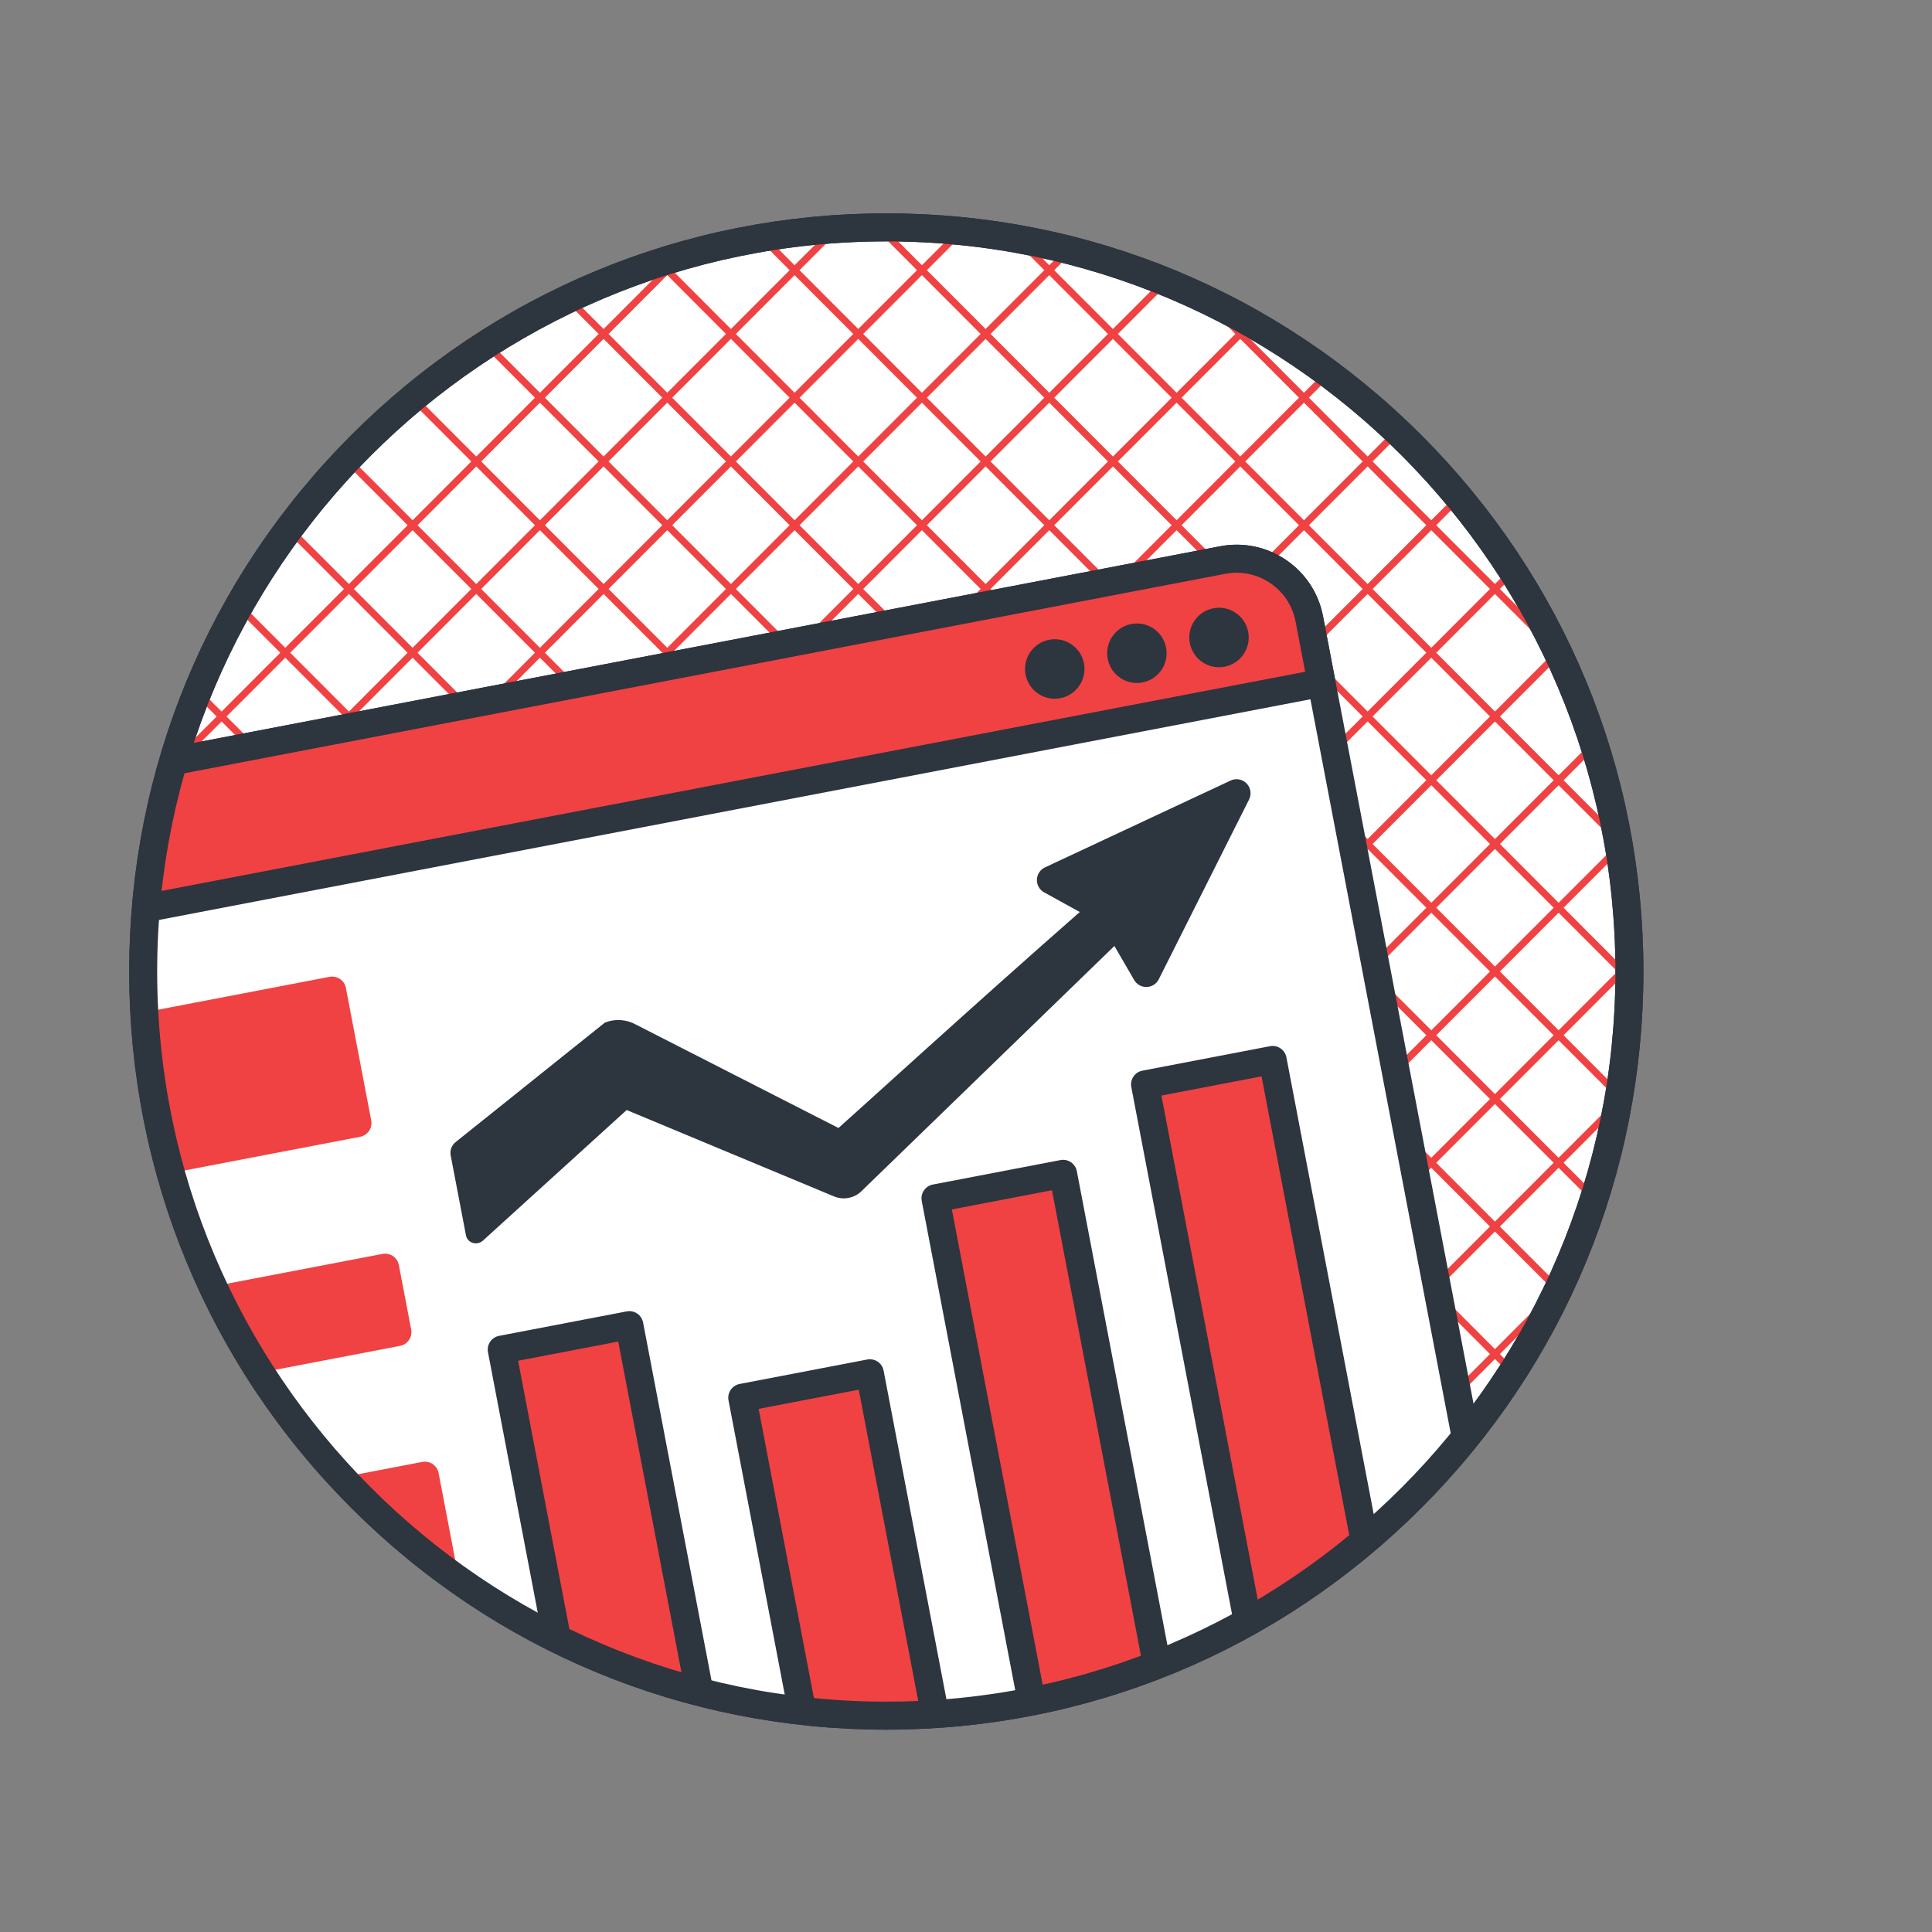 <svg width="3000" height="3000" viewBox="0 0 3000 3000" fill="none" xmlns="http://www.w3.org/2000/svg">
<rect x="0" y="0" width="3000" height="3000" fill="#808080" stroke="none"/>
<path d="M1376.25 2664.07C2013.53 2664.07 2530.16 2146.73 2530.16 1508.57C2530.16 870.396 2013.53 353.058 1376.25 353.058C738.959 353.058 222.336 870.396 222.336 1508.57C222.336 2146.73 738.959 2664.07 1376.25 2664.07Z" fill="white"/>
<path d="M1376.25 2685.83C1062.22 2685.83 766.989 2563.38 544.944 2341.02C322.892 2118.66 200.605 1823.03 200.605 1508.56C200.605 1194.1 322.892 898.466 544.944 676.113C766.995 453.759 1062.22 331.298 1376.25 331.298C1690.27 331.298 1985.5 453.754 2207.55 676.113C2429.59 898.471 2551.88 1194.1 2551.88 1508.56C2551.88 1823.03 2429.6 2118.66 2207.55 2341.02C1985.5 2563.37 1690.27 2685.83 1376.25 2685.83ZM1376.25 374.817C751.958 374.817 244.064 883.414 244.064 1508.56C244.064 2133.72 751.958 2642.31 1376.25 2642.31C2000.53 2642.31 2508.43 2133.72 2508.43 1508.56C2508.43 883.414 2000.53 374.817 1376.25 374.817Z" fill="#2D353F"/>
<mask id="mask0_3658_3111" style="mask-type:luminance" maskUnits="userSpaceOnUse" x="222" y="353" width="2309" height="2312">
<path d="M1376.25 2664.07C2013.53 2664.07 2530.16 2146.73 2530.16 1508.57C2530.16 870.396 2013.53 353.058 1376.25 353.058C738.959 353.058 222.336 870.396 222.336 1508.57C222.336 2146.73 738.959 2664.07 1376.25 2664.07Z" fill="white"/>
</mask>
<g mask="url(#mask0_3658_3111)">
<path d="M1435.4 3195.41L1431.56 3191.57L1427.72 3195.41L-252.986 1512.38L-249.146 1508.54L-252.986 1504.69L1427.72 -178.283L1431.56 -174.437L1435.4 -178.283L3116.1 1504.69L3112.26 1508.54L3116.1 1512.38L3021.07 1607.54L3096.76 1683.34L3089.08 1691.03L3013.39 1615.24L2922.21 1706.55L2997.89 1782.34L2990.21 1790.03L2914.52 1714.24L2823.34 1805.55L2899.03 1881.35L2891.35 1889.04L2815.66 1813.25L2724.47 1904.56L2800.16 1980.35L2792.48 1988.04L2716.79 1912.25L2625.6 2003.56L2701.29 2079.36L2693.61 2087.05L2617.92 2011.26L2526.73 2102.57L2602.42 2178.36L2594.74 2186.05L2519.05 2110.26L2427.87 2201.57L2503.55 2277.37L2495.87 2285.06L2420.18 2209.27L2329.05 2300.57L2404.74 2376.37L2397.06 2384.06L2321.37 2308.27L2230.18 2399.58L2305.87 2475.37L2298.19 2483.06L2222.5 2407.27L2131.32 2498.58L2207 2574.38L2199.32 2582.07L2123.63 2506.27L2032.45 2597.59L2108.14 2673.38L2100.45 2681.07L2024.77 2605.28L1933.58 2696.59L2009.27 2772.39L2001.59 2780.08L1925.9 2704.28L1834.72 2795.54L1910.41 2871.34L1902.72 2879.03L1827.04 2803.24L1735.85 2894.55L1811.54 2970.34L1803.86 2978.03L1728.17 2902.24L1636.98 2993.55L1712.67 3069.35L1704.99 3077.04L1629.3 3001.25L1538.11 3092.56L1613.8 3168.35L1606.12 3176.04L1530.43 3100.25L1435.4 3195.41L1435.4 3195.41ZM1340.37 3092.56L1431.56 3183.88L1522.74 3092.56L1431.56 3001.25L1340.37 3092.56ZM1241.5 2993.56L1332.69 3084.87L1423.88 2993.56L1332.69 2902.25L1241.5 2993.56ZM1439.24 2993.56L1530.43 3084.87L1621.61 2993.56L1530.43 2902.25L1439.24 2993.56ZM1340.37 2894.55L1431.56 2985.87L1522.74 2894.55L1431.56 2803.24L1340.37 2894.55ZM1142.63 2894.55L1233.82 2985.86L1325.01 2894.55L1233.82 2803.29L1142.63 2894.55ZM1538.11 2894.55L1629.29 2985.87L1720.48 2894.55L1629.29 2803.24L1538.11 2894.55ZM1241.5 2795.6L1332.68 2886.86L1423.87 2795.55L1332.69 2704.24L1241.5 2795.6V2795.6ZM1043.82 2795.6L1134.95 2886.86L1226.14 2795.6L1134.96 2704.3L1043.82 2795.6ZM1439.24 2795.55L1530.43 2886.86L1621.61 2795.55L1530.43 2704.24L1439.24 2795.55ZM1636.98 2795.55L1728.16 2886.86L1819.35 2795.55L1728.16 2704.24L1636.98 2795.55ZM1142.63 2696.6L1233.82 2787.91L1325 2696.55L1233.82 2605.29L1142.63 2696.6ZM944.953 2696.6L1036.14 2787.91L1127.27 2696.6L1036.09 2605.29L944.953 2696.6ZM1735.84 2696.54L1827.03 2787.86L1918.21 2696.6L1827.02 2605.29L1735.84 2696.54ZM1340.37 2696.54L1431.56 2787.86L1522.74 2696.54L1431.56 2605.23L1340.37 2696.54ZM1538.11 2696.54L1629.29 2787.86L1720.48 2696.54L1629.29 2605.23L1538.11 2696.54ZM1834.71 2597.59L1925.9 2688.91L2017.08 2597.59L1925.9 2506.28L1834.71 2597.59ZM1043.77 2597.59L1134.95 2688.91L1226.14 2597.59L1134.95 2506.28L1043.77 2597.59ZM846.085 2597.59L937.272 2688.91L1028.4 2597.6L937.217 2506.29L846.085 2597.59ZM1636.98 2597.54L1728.16 2688.85L1819.34 2597.59L1728.16 2506.28L1636.98 2597.54ZM1241.5 2597.59L1332.68 2688.85L1423.87 2597.54L1332.69 2506.28L1241.5 2597.59ZM1439.24 2597.54L1530.43 2688.85L1621.61 2597.54L1530.43 2506.23L1439.24 2597.54ZM1142.63 2498.59L1233.82 2589.9L1325.01 2498.59L1233.82 2407.28L1142.63 2498.59ZM1735.84 2498.59L1827.03 2589.9L1918.22 2498.59L1827.03 2407.28L1735.84 2498.59ZM944.898 2498.59L1036.09 2589.9L1127.27 2498.59L1036.09 2407.28L944.898 2498.59ZM1933.58 2498.59L2024.77 2589.9L2115.95 2498.59L2024.77 2407.28L1933.58 2498.59ZM747.217 2498.59L838.403 2589.9L929.536 2498.59L838.349 2407.28L747.217 2498.59ZM1340.37 2498.59L1431.55 2589.85L1522.74 2498.53L1431.56 2407.28L1340.37 2498.59ZM1538.11 2498.53L1629.29 2589.85L1720.48 2498.59L1629.29 2407.28L1538.11 2498.53ZM1834.71 2399.58L1925.9 2490.9L2017.08 2399.58L1925.9 2308.27L1834.71 2399.58ZM1636.98 2399.58L1728.16 2490.9L1819.35 2399.58L1728.16 2308.27L1636.98 2399.58ZM846.03 2399.58L937.217 2490.9L1028.4 2399.58L937.217 2308.27L846.03 2399.58ZM2032.45 2399.58L2123.63 2490.9L2214.82 2399.58L2123.63 2308.27L2032.45 2399.58ZM1241.5 2399.58L1332.69 2490.9L1423.88 2399.58L1332.69 2308.27L1241.5 2399.58ZM1043.77 2399.58L1134.95 2490.9L1226.14 2399.58L1134.95 2308.27L1043.77 2399.58ZM648.348 2399.58L739.535 2490.9L830.668 2399.58L739.535 2308.27L648.348 2399.58ZM1439.24 2399.58L1530.43 2490.84L1621.61 2399.58L1530.43 2308.27L1439.24 2399.58ZM1340.37 2300.58L1431.56 2391.89L1522.74 2300.58L1431.56 2209.27L1340.37 2300.58ZM1933.58 2300.58L2024.77 2391.89L2115.95 2300.58L2024.77 2209.27L1933.58 2300.58ZM944.898 2300.58L1036.09 2391.89L1127.27 2300.58L1036.09 2209.27L944.898 2300.58ZM549.48 2300.58L640.667 2391.89L731.854 2300.58L640.618 2209.27L549.486 2300.57L549.48 2300.58ZM1735.84 2300.58L1827.03 2391.89L1918.22 2300.58L1827.03 2209.27L1735.84 2300.58ZM1538.11 2300.58L1629.29 2391.89L1720.48 2300.58L1629.29 2209.27L1538.11 2300.58ZM2131.32 2300.58L2222.5 2391.89L2313.69 2300.58L2222.5 2209.27L2131.32 2300.58ZM1142.63 2300.58L1233.82 2391.89L1325.01 2300.58L1233.82 2209.27L1142.63 2300.58ZM747.217 2300.58L838.349 2391.89L929.536 2300.58L838.403 2209.27L747.217 2300.58V2300.58ZM648.294 2201.57L739.53 2292.89L830.717 2201.57L739.481 2110.26L648.294 2201.57ZM1834.71 2201.57L1925.9 2292.89L2017.08 2201.57L1925.9 2110.26L1834.71 2201.57ZM1636.98 2201.57L1728.16 2292.89L1819.35 2201.57L1728.16 2110.26L1636.98 2201.57ZM1439.24 2201.57L1530.43 2292.89L1621.61 2201.57L1530.43 2110.26L1439.24 2201.57ZM1241.5 2201.57L1332.69 2292.89L1423.88 2201.57L1332.69 2110.26L1241.5 2201.57ZM2032.45 2201.57L2123.63 2292.89L2214.82 2201.57L2123.63 2110.26L2032.45 2201.57ZM1043.77 2201.57L1134.95 2292.89L1226.14 2201.57L1134.95 2110.26L1043.77 2201.57ZM846.085 2201.57L937.217 2292.88L1028.4 2201.57L937.272 2110.26L846.085 2201.57ZM2230.18 2201.57L2321.37 2292.89L2412.5 2201.58L2321.32 2110.27L2230.18 2201.57ZM450.612 2201.57L541.799 2292.88L632.932 2201.57L541.799 2110.26L450.612 2201.57ZM747.162 2102.57L838.398 2193.88L929.585 2102.57L838.349 2011.26L747.162 2102.57ZM1340.37 2102.57L1431.56 2193.88L1522.74 2102.57L1431.56 2011.26L1340.37 2102.57ZM351.744 2102.57L442.931 2193.88L534.118 2102.57L442.931 2011.26L351.744 2102.57ZM1142.63 2102.57L1233.82 2193.88L1325.01 2102.57L1233.82 2011.26L1142.63 2102.57ZM1933.58 2102.57L2024.77 2193.88L2115.95 2102.57L2024.77 2011.26L1933.58 2102.57ZM2329 2102.57L2420.18 2193.88L2511.37 2102.57L2420.18 2011.26L2329 2102.57ZM1735.84 2102.57L1827.03 2193.88L1918.22 2102.57L1827.03 2011.26L1735.84 2102.57ZM1538.11 2102.57L1629.29 2193.88L1720.48 2102.57L1629.29 2011.26L1538.11 2102.57ZM2131.32 2102.57L2222.5 2193.88L2313.63 2102.57L2222.45 2011.26L2131.32 2102.57ZM944.953 2102.57L1036.09 2193.88L1127.27 2102.56L1036.14 2011.26L944.953 2102.57ZM549.48 2102.57L640.613 2193.88L731.8 2102.56L640.667 2011.26L549.48 2102.57ZM846.03 2003.56L937.266 2094.88L1028.45 2003.56L937.212 1912.25L846.025 2003.56H846.03ZM1834.71 2003.56L1925.9 2094.88L2017.08 2003.56L1925.9 1912.25L1834.71 2003.56ZM1636.98 2003.56L1728.16 2094.88L1819.35 2003.56L1728.16 1912.25L1636.98 2003.56ZM2230.13 2003.56L2321.32 2094.88L2412.5 2003.56L2321.32 1912.25L2230.13 2003.56ZM1241.5 2003.56L1332.69 2094.88L1423.88 2003.56L1332.69 1912.25L1241.5 2003.56ZM252.876 2003.56L344.063 2094.88L435.25 2003.56L344.063 1912.25L252.876 2003.56ZM2427.87 2003.56L2519.05 2094.88L2610.24 2003.56L2519.05 1912.25L2427.87 2003.56ZM450.612 2003.56L541.799 2094.88L632.986 2003.56L541.799 1912.25L450.612 2003.56ZM1439.24 2003.56L1530.43 2094.88L1621.61 2003.56L1530.43 1912.25L1439.24 2003.56ZM1043.82 2003.56L1134.95 2094.88L1226.13 2003.56L1134.95 1912.25L1043.82 2003.56ZM648.348 2003.56L739.481 2094.87L830.668 2003.56L739.535 1912.25L648.348 2003.56ZM2032.45 2003.56L2123.63 2094.88L2214.77 2003.57L2123.58 1912.26L2032.45 2003.56ZM2329 1904.56L2420.18 1995.87L2511.37 1904.56L2420.18 1813.25L2329 1904.56ZM1340.37 1904.56L1431.56 1995.87L1522.74 1904.56L1431.56 1813.25L1340.37 1904.56ZM351.744 1904.56L442.931 1995.87L534.118 1904.56L442.931 1813.25L351.744 1904.56ZM944.898 1904.56L1036.13 1995.87L1127.27 1904.56L1036.08 1813.25L944.893 1904.56L944.898 1904.56ZM1142.63 1904.56L1233.82 1995.87L1325.01 1904.56L1233.82 1813.25L1142.63 1904.56ZM549.48 1904.56L640.667 1995.87L731.854 1904.56L640.667 1813.25L549.48 1904.56ZM2131.26 1904.56L2222.45 1995.87L2313.63 1904.56L2222.45 1813.25L2131.26 1904.56ZM2526.73 1904.56L2617.92 1995.87L2709.11 1904.56L2617.92 1813.25L2526.73 1904.56ZM1735.84 1904.56L1827.03 1995.87L1918.22 1904.56L1827.03 1813.25L1735.84 1904.56ZM1538.11 1904.56L1629.29 1995.87L1720.48 1904.56L1629.29 1813.25L1538.11 1904.56ZM154.008 1904.56L245.195 1995.87L336.382 1904.56L245.195 1813.25L154.008 1904.56ZM1933.58 1904.56L2024.77 1995.87L2115.9 1904.56L2024.77 1813.25L1933.58 1904.56ZM747.217 1904.56L838.349 1995.87L929.536 1904.55L838.403 1813.25L747.217 1904.56ZM1834.71 1805.55L1925.9 1896.87L2017.08 1805.55L1925.9 1714.24L1834.71 1805.55ZM2625.6 1805.55L2716.79 1896.87L2807.98 1805.55L2716.79 1714.24L2625.6 1805.55ZM450.612 1805.55L541.799 1896.87L632.986 1805.55L541.799 1714.24L450.612 1805.55ZM2427.87 1805.55L2519.05 1896.87L2610.24 1805.55L2519.05 1714.24L2427.87 1805.55ZM1439.24 1805.55L1530.43 1896.87L1621.61 1805.55L1530.43 1714.24L1439.24 1805.55ZM55.14 1805.55L146.327 1896.87L237.514 1805.55L146.327 1714.24L55.14 1805.55V1805.55ZM1241.5 1805.55L1332.69 1896.87L1423.88 1805.55L1332.69 1714.24L1241.5 1805.55ZM2230.13 1805.55L2321.32 1896.87L2412.5 1805.55L2321.32 1714.24L2230.13 1805.55ZM1636.98 1805.55L1728.16 1896.87L1819.35 1805.55L1728.16 1714.24L1636.98 1805.55ZM648.348 1805.55L739.535 1896.87L830.722 1805.55L739.535 1714.24L648.348 1805.55ZM252.876 1805.55L344.063 1896.87L435.25 1805.55L344.063 1714.24L252.876 1805.55ZM1043.77 1805.55L1134.95 1896.87L1226.14 1805.55L1134.95 1714.24L1043.77 1805.55ZM846.085 1805.55L937.217 1896.86L1028.4 1805.55L937.272 1714.29L846.09 1805.55L846.085 1805.55ZM2032.45 1805.55L2123.58 1896.87L2214.77 1805.55L2123.63 1714.25L2032.45 1805.56V1805.55ZM747.217 1706.55L838.403 1797.86L929.585 1706.6L838.398 1615.29L747.217 1706.55ZM2329 1706.55L2420.18 1797.86L2511.37 1706.55L2420.18 1615.24L2329 1706.55ZM1340.37 1706.55L1431.56 1797.86L1522.74 1706.55L1431.56 1615.24L1340.37 1706.55ZM351.744 1706.55L442.931 1797.86L534.118 1706.55L442.931 1615.24L351.744 1706.55ZM1142.63 1706.55L1233.82 1797.86L1325.01 1706.55L1233.82 1615.24L1142.63 1706.55ZM549.48 1706.55L640.667 1797.86L731.854 1706.55L640.667 1615.24L549.48 1706.55ZM944.953 1706.6L1036.09 1797.86L1127.27 1706.55L1036.14 1615.29L944.953 1706.6ZM1933.58 1706.55L2024.77 1797.86L2115.95 1706.55L2024.77 1615.24L1933.58 1706.55ZM2724.47 1706.55L2815.66 1797.86L2906.84 1706.55L2815.66 1615.24L2724.47 1706.55ZM2526.73 1706.55L2617.92 1797.86L2709.11 1706.55L2617.92 1615.24L2526.73 1706.55ZM1735.84 1706.55L1827.03 1797.86L1918.22 1706.55L1827.03 1615.24L1735.84 1706.55ZM1538.11 1706.55L1629.29 1797.86L1720.48 1706.55L1629.29 1615.24L1538.11 1706.55ZM154.008 1706.55L245.195 1797.86L336.382 1706.55L245.195 1615.24L154.008 1706.55ZM-43.728 1706.55L47.459 1797.86L138.645 1706.55L47.459 1615.24L-43.728 1706.55ZM2131.32 1706.55L2222.45 1797.86L2313.63 1706.54L2222.5 1615.24L2131.32 1706.55ZM846.085 1607.6L937.272 1698.91L1028.46 1607.6L937.272 1516.28L846.085 1607.6ZM648.348 1607.54L739.535 1698.86L830.717 1607.6L739.53 1516.28L648.348 1607.54ZM2427.87 1607.54L2519.05 1698.86L2610.24 1607.54L2519.05 1516.23L2427.87 1607.54ZM2823.34 1607.54L2914.52 1698.86L3005.71 1607.54L2914.52 1516.23L2823.34 1607.54ZM1834.71 1607.54L1925.9 1698.86L2017.08 1607.54L1925.9 1516.23L1834.71 1607.54ZM-142.596 1607.54L-51.41 1698.86L39.777 1607.54L-51.41 1516.28L-142.596 1607.54ZM2625.6 1607.54L2716.79 1698.86L2807.98 1607.54L2716.79 1516.23L2625.6 1607.54ZM1636.98 1607.54L1728.16 1698.86L1819.35 1607.54L1728.16 1516.23L1636.98 1607.54ZM55.14 1607.54L146.327 1698.86L237.514 1607.54L146.327 1516.23L55.14 1607.54ZM450.612 1607.54L541.799 1698.86L632.986 1607.54L541.799 1516.23L450.612 1607.54ZM1439.24 1607.54L1530.43 1698.86L1621.61 1607.54L1530.43 1516.23L1439.24 1607.54ZM1241.5 1607.54L1332.69 1698.86L1423.88 1607.54L1332.69 1516.23L1241.5 1607.54ZM1043.82 1607.6L1134.95 1698.86L1226.14 1607.54L1135.01 1516.28L1043.82 1607.6ZM252.876 1607.54L344.063 1698.86L435.25 1607.54L344.063 1516.23L252.876 1607.54ZM2032.45 1607.54L2123.63 1698.86L2214.82 1607.54L2123.63 1516.23L2032.45 1607.54ZM2230.18 1607.54L2321.32 1698.85L2412.5 1607.54L2321.37 1516.23L2230.18 1607.54ZM944.953 1508.59L1036.14 1599.91L1127.33 1508.59L1036.14 1417.28L944.953 1508.59ZM747.217 1508.59L838.403 1599.91L929.59 1508.59L838.403 1417.28L747.217 1508.59ZM549.48 1508.54L640.667 1599.85L731.849 1508.59L640.662 1417.28L549.48 1508.54ZM-43.728 1508.59L47.459 1599.85L138.645 1508.54L47.464 1417.28L-43.728 1508.59ZM-241.464 1508.54L-150.278 1599.85L-59.091 1508.59L-150.278 1417.23L-241.464 1508.54ZM1340.37 1508.54L1431.56 1599.85L1522.74 1508.54L1431.56 1417.23L1340.37 1508.54ZM351.744 1508.54L442.931 1599.85L534.118 1508.54L442.931 1417.23L351.744 1508.54ZM2131.32 1508.54L2222.5 1599.85L2313.69 1508.54L2222.5 1417.23L2131.32 1508.54ZM1142.69 1508.59L1233.82 1599.85L1325.01 1508.54L1233.88 1417.28L1142.69 1508.59ZM2724.47 1508.54L2815.66 1599.85L2906.84 1508.54L2815.66 1417.23L2724.47 1508.54ZM1735.84 1508.54L1827.03 1599.85L1918.22 1508.54L1827.03 1417.23L1735.84 1508.54ZM1538.11 1508.54L1629.29 1599.85L1720.48 1508.54L1629.29 1417.28L1538.11 1508.54ZM154.008 1508.54L245.195 1599.85L336.382 1508.54L245.195 1417.23L154.008 1508.54ZM2526.73 1508.54L2617.92 1599.85L2709.11 1508.54L2617.92 1417.23L2526.73 1508.54ZM2922.21 1508.54L3013.39 1599.85L3104.58 1508.54L3013.39 1417.23L2922.21 1508.54ZM1933.58 1508.54L2024.77 1599.85L2115.95 1508.54L2024.77 1417.23L1933.58 1508.54ZM2329.05 1508.54L2420.18 1599.85L2511.37 1508.53L2420.24 1417.23L2329.05 1508.54ZM846.085 1409.59L937.272 1500.9L1028.46 1409.59L937.272 1318.27L846.085 1409.59ZM1043.82 1409.59L1135.01 1500.9L1226.19 1409.59L1135.01 1318.27L1043.82 1409.59ZM648.348 1409.59L739.535 1500.9L830.722 1409.59L739.535 1318.27L648.348 1409.59ZM-142.596 1409.53L-51.41 1500.9L39.777 1409.59L-51.41 1318.22L-142.596 1409.53ZM55.14 1409.59L146.321 1500.85L237.508 1409.53L146.327 1318.27L55.14 1409.59ZM1636.98 1409.59L1728.16 1500.85L1819.35 1409.53L1728.17 1318.22L1636.98 1409.58L1636.98 1409.59ZM1439.24 1409.53L1530.43 1500.85L1621.61 1409.59L1530.42 1318.27L1439.24 1409.53ZM450.612 1409.53L541.799 1500.85L632.981 1409.59L541.794 1318.27L450.612 1409.53ZM1834.71 1409.53L1925.9 1500.85L2017.08 1409.53L1925.9 1318.22L1834.71 1409.53ZM2823.34 1409.53L2914.52 1500.85L3005.71 1409.53L2914.52 1318.22L2823.34 1409.53ZM2625.6 1409.53L2716.79 1500.85L2807.98 1409.53L2716.79 1318.22L2625.6 1409.53ZM2230.18 1409.53L2321.37 1500.85L2412.56 1409.53L2321.37 1318.22L2230.18 1409.53ZM2032.45 1409.53L2123.63 1500.85L2214.82 1409.53L2123.63 1318.22L2032.45 1409.53ZM1241.56 1409.59L1332.69 1500.85L1423.88 1409.53L1332.74 1318.27L1241.56 1409.59ZM252.876 1409.53L344.063 1500.85L435.25 1409.53L344.063 1318.22L252.876 1409.53ZM2427.92 1409.54L2519.05 1500.85L2610.23 1409.54L2519.1 1318.28L2427.91 1409.54L2427.92 1409.54ZM944.953 1310.58L1036.14 1401.9L1127.33 1310.58L1036.14 1219.27L944.953 1310.58ZM549.48 1310.58L640.667 1401.9L731.854 1310.58L640.667 1219.27L549.48 1310.58ZM747.217 1310.58L838.403 1401.9L929.59 1310.58L838.403 1219.27L747.217 1310.58ZM1142.69 1310.58L1233.88 1401.9L1325.06 1310.58L1233.88 1219.27L1142.69 1310.58ZM1538.11 1310.58L1629.29 1401.9L1720.48 1310.53L1629.29 1219.28L1538.1 1310.59L1538.11 1310.58ZM-43.728 1310.53L47.459 1401.89L138.645 1310.58L47.469 1219.25L-43.728 1310.52V1310.53ZM351.744 1310.53L442.931 1401.84L534.118 1310.58L442.931 1219.27L351.75 1310.53H351.744ZM2329.05 1310.53L2420.24 1401.84L2511.42 1310.58L2420.23 1219.27L2329.05 1310.53ZM1340.43 1310.58L1431.56 1401.84L1522.74 1310.58L1431.56 1219.28L1340.43 1310.58ZM154.008 1310.58L245.189 1401.84L336.376 1310.53L245.195 1219.27L154.008 1310.58ZM1933.58 1310.53L2024.77 1401.84L2115.95 1310.53L2024.77 1219.22L1933.58 1310.53ZM1735.84 1310.53L1827.03 1401.84L1918.22 1310.53L1827.03 1219.22L1735.84 1310.53ZM2724.47 1310.53L2815.66 1401.84L2906.84 1310.53L2815.66 1219.22L2724.47 1310.53ZM2131.32 1310.53L2222.5 1401.84L2313.69 1310.53L2222.5 1219.22L2131.32 1310.53ZM2526.79 1310.58L2617.92 1401.84L2709.11 1310.53L2617.93 1219.27L2526.79 1310.58L2526.79 1310.58ZM846.085 1211.58L937.272 1302.89L1028.46 1211.58L937.272 1120.27L846.085 1211.58ZM1043.82 1211.58L1135.01 1302.89L1226.19 1211.58L1135.01 1120.27L1043.82 1211.58ZM450.612 1211.58L541.799 1302.89L632.986 1211.58L541.799 1120.27L450.612 1211.58ZM648.348 1211.58L739.535 1302.89L830.722 1211.58L739.535 1120.27L648.348 1211.58ZM1439.24 1211.58L1530.43 1302.89L1621.61 1211.58L1530.43 1120.27L1439.24 1211.58ZM55.156 1211.57L59.817 1216.21L146.332 1302.89L237.519 1211.58L146.343 1120.25L55.156 1211.57ZM1241.56 1211.58L1332.74 1302.89L1423.88 1211.58L1332.69 1120.27L1241.56 1211.58ZM2427.92 1211.58L2519.11 1302.89L2610.24 1211.58L2519.05 1120.27L2427.92 1211.58ZM252.876 1211.58L344.063 1302.84L435.25 1211.58L344.063 1120.27L252.876 1211.58ZM1636.98 1211.58L1728.16 1302.84L1819.34 1211.52L1728.16 1120.27L1636.98 1211.58ZM2625.61 1211.58L2716.79 1302.84L2807.98 1211.52L2716.82 1120.29L2625.61 1211.58ZM2230.18 1211.52L2321.37 1302.84L2412.55 1211.58L2321.37 1120.27L2230.18 1211.52ZM1834.71 1211.52L1925.9 1302.84L2017.08 1211.52L1925.9 1120.21L1834.71 1211.52ZM2032.45 1211.52L2123.63 1302.84L2214.82 1211.52L2123.63 1120.21L2032.45 1211.52ZM2526.73 1112.57L2617.92 1203.89L2709.13 1112.6L2617.94 1021.29L2526.73 1112.57ZM351.744 1112.57L442.931 1203.89L534.118 1112.57L442.931 1021.26L351.744 1112.57ZM549.48 1112.57L640.667 1203.89L731.854 1112.57L640.667 1021.26L549.48 1112.57ZM944.953 1112.57L1036.14 1203.89L1127.33 1112.57L1036.14 1021.26L944.953 1112.57ZM1340.37 1112.57L1431.56 1203.89L1522.74 1112.57L1431.56 1021.26L1340.37 1112.57ZM1538.11 1112.57L1629.29 1203.89L1720.48 1112.57L1629.29 1021.26L1538.11 1112.57ZM747.217 1112.57L838.403 1203.89L929.59 1112.57L838.403 1021.26L747.217 1112.57ZM2329.05 1112.57L2420.24 1203.89L2511.37 1112.58L2420.18 1021.27L2329.05 1112.57ZM154.024 1112.56L158.685 1117.2L245.2 1203.89L336.382 1112.57L245.195 1021.26L154.024 1112.56ZM1142.69 1112.57L1233.88 1203.89L1325.01 1112.58L1233.82 1021.27L1142.69 1112.57ZM2131.32 1112.52L2222.5 1203.83L2313.68 1112.57L2222.5 1021.26L2131.32 1112.52ZM1735.84 1112.57L1827.02 1203.83L1918.21 1112.52L1827.03 1021.26L1735.84 1112.57ZM1933.58 1112.52L2024.77 1203.83L2115.95 1112.52L2024.77 1021.21L1933.58 1112.52ZM2427.87 1013.57L2519.05 1104.88L2610.26 1013.6L2519.07 922.282L2427.87 1013.57ZM846.085 1013.57L937.272 1104.88L1028.46 1013.57L937.272 922.255L846.085 1013.57ZM1636.98 1013.57L1728.16 1104.88L1819.35 1013.57L1728.16 922.255L1636.98 1013.57ZM450.612 1013.57L541.799 1104.88L632.986 1013.57L541.799 922.255L450.612 1013.57ZM1439.24 1013.57L1530.43 1104.88L1621.61 1013.57L1530.43 922.255L1439.24 1013.57ZM1241.5 1013.57L1332.69 1104.88L1423.88 1013.57L1332.69 922.255L1241.5 1013.57ZM648.348 1013.57L739.535 1104.88L830.722 1013.57L739.535 922.255L648.348 1013.57ZM252.876 1013.57L344.063 1104.88L435.25 1013.57L344.063 922.255L252.876 1013.57ZM1043.82 1013.57L1135.01 1104.88L1226.14 1013.57L1134.95 922.26L1043.82 1013.57ZM2230.18 1013.57L2321.37 1104.88L2412.5 1013.57L2321.32 922.26L2230.18 1013.57ZM1834.71 1013.57L1925.89 1104.83L2017.08 1013.51L1925.9 922.255L1834.71 1013.57ZM2032.45 1013.51L2123.63 1104.83L2214.82 1013.57L2123.63 922.255L2032.45 1013.51ZM2329 914.563L2420.18 1005.88L2511.4 914.59L2420.21 823.277L2329 914.563ZM1142.63 914.563L1233.82 1005.88L1325.01 914.563L1233.82 823.25L1142.63 914.563ZM1340.37 914.563L1431.56 1005.88L1522.74 914.563L1431.56 823.25L1340.37 914.563ZM549.48 914.563L640.667 1005.88L731.854 914.563L640.667 823.25L549.48 914.563ZM351.744 914.563L442.931 1005.88L534.118 914.563L442.931 823.25L351.744 914.563ZM1735.84 914.563L1827.03 1005.88L1918.22 914.563L1827.03 823.25L1735.84 914.563ZM1538.11 914.563L1629.29 1005.88L1720.48 914.563L1629.29 823.25L1538.11 914.563ZM747.217 914.563L838.403 1005.88L929.59 914.563L838.403 823.25L747.217 914.563ZM2131.32 914.563L2222.5 1005.88L2313.63 914.569L2222.45 823.256L2131.32 914.563ZM944.953 914.563L1036.14 1005.88L1127.27 914.569L1036.09 823.256L944.953 914.563ZM1933.58 914.563L2024.77 1005.82L2115.95 914.563L2024.77 823.25L1933.58 914.563ZM2230.13 815.558L2321.32 906.871L2412.52 815.585L2321.34 724.272L2230.13 815.558ZM1834.71 815.558L1925.9 906.871L2017.08 815.558L1925.9 724.245L1834.71 815.558ZM450.612 815.558L541.799 906.871L632.986 815.558L541.799 724.245L450.612 815.558ZM1439.24 815.558L1530.43 906.871L1621.61 815.558L1530.43 724.245L1439.24 815.558ZM1241.5 815.558L1332.69 906.871L1423.88 815.558L1332.69 724.245L1241.5 815.558ZM1636.98 815.558L1728.16 906.871L1819.35 815.558L1728.16 724.245L1636.98 815.558ZM648.348 815.558L739.535 906.871L830.722 815.558L739.535 724.245L648.348 815.558ZM1043.77 815.558L1134.95 906.871L1226.14 815.558L1134.95 724.245L1043.77 815.558ZM846.085 815.558L937.272 906.871L1028.4 815.558L937.217 724.245L846.085 815.558ZM2032.45 815.558L2123.63 906.871L2214.76 815.558L2123.63 724.245L2032.45 815.558ZM549.48 716.553L640.667 807.866L731.854 716.553L640.667 625.24L549.48 716.553ZM1340.37 716.553L1431.56 807.866L1522.74 716.553L1431.56 625.24L1340.37 716.553ZM1142.63 716.553L1233.82 807.866L1325.01 716.553L1233.82 625.24L1142.63 716.553ZM944.898 716.553L1036.09 807.866L1127.27 716.553L1036.09 625.24L944.898 716.553ZM2131.32 716.553L2222.45 807.861L2313.66 716.575L2222.5 625.24L2131.31 716.553H2131.32ZM1735.84 716.553L1827.03 807.866L1918.22 716.553L1827.03 625.24L1735.84 716.553ZM1538.11 716.553L1629.29 807.866L1720.48 716.553L1629.29 625.24L1538.11 716.553ZM1933.58 716.553L2024.77 807.866L2115.95 716.553L2024.77 625.24L1933.58 716.553ZM747.217 716.553L838.398 807.866L929.53 716.553L838.398 625.24L747.217 716.553ZM1834.71 617.548L1925.9 708.861L2017.08 617.548L1925.9 526.235L1834.71 617.548ZM1636.98 617.548L1728.16 708.861L1819.35 617.548L1728.16 526.235L1636.98 617.548ZM1439.24 617.548L1530.43 708.861L1621.61 617.548L1530.43 526.235L1439.24 617.548ZM648.348 617.548L739.535 708.861L830.717 617.554L739.519 526.251L648.348 617.548ZM1241.5 617.548L1332.69 708.861L1423.88 617.548L1332.69 526.235L1241.5 617.548ZM2032.45 617.548L2123.63 708.861L2214.82 617.548L2123.63 526.235L2032.45 617.548ZM1043.77 617.548L1134.95 708.861L1226.14 617.548L1134.95 526.235L1043.77 617.548ZM846.085 617.548L937.217 708.856L1028.4 617.543L937.272 526.235L846.085 617.548ZM747.206 518.554L751.861 523.249L838.398 609.856L929.585 518.543L838.387 427.241L747.206 518.554ZM1340.37 518.543L1431.56 609.856L1522.74 518.543L1431.56 427.23L1340.37 518.543ZM1142.63 518.543L1233.82 609.856L1325.01 518.543L1233.82 427.23L1142.63 518.543ZM1933.58 518.543L2024.77 609.856L2115.95 518.543L2024.77 427.23L1933.58 518.543ZM1735.84 518.543L1827.03 609.856L1918.22 518.543L1827.03 427.23L1735.84 518.543ZM1538.11 518.543L1629.29 609.856L1720.48 518.543L1629.29 427.23L1538.11 518.543ZM944.953 518.543L1036.09 609.851L1127.27 518.538L1036.14 427.23L944.953 518.543ZM846.074 419.549L850.729 424.244L937.266 510.851L1028.45 419.538L937.261 328.236L846.074 419.549ZM1834.71 419.538L1925.9 510.851L2017.08 419.538L1925.9 328.225L1834.71 419.538ZM1636.98 419.538L1728.16 510.851L1819.35 419.538L1728.16 328.225L1636.98 419.538ZM1439.24 419.538L1530.43 510.851L1621.61 419.538L1530.43 328.225L1439.24 419.538ZM1241.5 419.538L1332.69 510.851L1423.88 419.538L1332.69 328.225L1241.5 419.538ZM1043.82 419.538L1134.95 510.851L1226.14 419.538L1134.95 328.231L1043.82 419.538ZM1340.37 320.533L1431.56 411.846L1522.74 320.533L1431.56 229.22L1340.37 320.533ZM944.942 320.544L949.597 325.239L1036.13 411.846L1127.27 320.533L1036.13 229.231L944.942 320.544ZM1538.11 320.533L1629.29 411.846L1720.48 320.533L1629.29 229.22L1538.11 320.533ZM1142.63 320.533L1233.82 411.846L1325.01 320.533L1233.82 229.22L1142.63 320.533ZM1735.84 320.533L1827.03 411.846L1918.22 320.533L1827.03 229.22L1735.84 320.533ZM1636.98 221.528L1728.16 312.841L1819.35 221.528L1728.16 130.215L1636.98 221.528ZM1043.81 221.539L1048.47 226.234L1134.95 312.836L1226.14 221.523L1135 130.226L1043.81 221.539ZM1241.5 221.528L1332.69 312.841L1423.88 221.528L1332.69 130.215L1241.5 221.528ZM1439.24 221.528L1530.43 312.841L1621.61 221.528L1530.43 130.215L1439.24 221.528ZM1340.37 122.523L1431.56 213.836L1522.74 122.523L1431.56 31.21L1340.37 122.523ZM1142.68 122.534L1147.34 127.229L1233.83 213.831L1325.01 122.518L1233.83 31.205L1142.68 122.529L1142.68 122.534ZM1538.11 122.523L1629.29 213.836L1720.48 122.523L1629.29 31.21L1538.11 122.523ZM1439.24 23.518L1530.43 114.831L1621.61 23.518L1530.43 -67.795L1439.24 23.518ZM1241.51 23.518L1332.69 114.831L1423.88 23.518L1332.71 -67.751L1241.51 23.518ZM1340.38 -75.443L1345.04 -70.803L1431.55 15.826L1522.74 -75.487L1431.56 -166.745L1340.38 -75.443Z" fill="#F04243"/>
<path d="M-316.023 1294.04L1898.5 869.652C1960.87 857.701 2021.19 898.701 2033.12 961.15L2349.62 2617.25C2362.39 2684.09 2318.57 2748.74 2251.83 2761.54L53.189 3182.89C-13.557 3195.68 -78.121 3151.79 -90.897 3084.95L-407.395 1428.85C-419.33 1366.4 -378.392 1305.99 -316.023 1294.04Z" fill="white"/>
<path d="M29.755 3206.88C1.04 3206.88 -27.008 3198.31 -51.295 3181.8C-83.313 3160.04 -104.95 3127.1 -112.224 3089.04L-428.732 1432.94C-435.599 1397.01 -428.081 1360.55 -407.568 1330.28C-387.056 1300.01 -355.994 1279.55 -320.108 1272.68L1894.41 848.273C1930.29 841.392 1966.7 848.92 1996.93 869.467C2027.16 890.013 2047.59 921.112 2054.45 957.048L2370.96 2613.15C2385.98 2691.71 2334.36 2767.86 2255.91 2782.9L57.286 3204.25C48.212 3206 38.994 3206.88 29.755 3206.88ZM1920.16 889.338C1914.37 889.338 1908.49 889.882 1902.59 891.014L-311.932 1315.42C-362.469 1325.11 -395.715 1374.15 -386.045 1424.76L-69.537 3080.86C-59.026 3135.85 -5.789 3172.03 49.121 3161.51L2247.75 2740.15C2302.67 2729.62 2338.8 2676.32 2328.29 2621.33L2011.78 965.224C2003.23 920.525 1964.02 889.338 1920.16 889.338Z" fill="#2D353F"/>
<path d="M779.072 2095.68L977.232 2057.71L1106.97 2736.57L908.812 2774.54L779.072 2095.68Z" fill="#F04243"/>
<path d="M908.796 2796.29C903.745 2796.29 898.854 2794.52 894.964 2791.29C891.074 2788.07 888.427 2783.59 887.479 2778.62L757.739 2099.76C757.203 2096.95 757.223 2094.07 757.8 2091.27C758.377 2088.47 759.499 2085.81 761.101 2083.45C762.704 2081.09 764.756 2079.06 767.141 2077.49C769.525 2075.92 772.195 2074.83 774.998 2074.3L973.158 2036.32C975.961 2035.78 978.842 2035.81 981.637 2036.38C984.432 2036.96 987.085 2038.08 989.447 2039.69C991.808 2041.29 993.831 2043.35 995.399 2045.74C996.967 2048.12 998.05 2050.8 998.586 2053.6L1128.33 2732.46C1129.41 2738.13 1128.2 2744 1124.96 2748.77C1121.73 2753.55 1116.73 2756.84 1111.07 2757.92L912.908 2795.9C911.555 2796.16 910.179 2796.29 908.801 2796.29L908.796 2796.29ZM804.506 2112.96L926.076 2749.07L1081.55 2719.28L959.984 2083.16L804.506 2112.96Z" fill="#2D353F"/>
<path d="M1152.56 2170.4L1350.72 2132.43L1453.49 2670.16L1255.33 2708.13L1152.56 2170.4Z" fill="#F04243"/>
<path d="M1255.32 2729.88C1250.27 2729.88 1245.38 2728.11 1241.49 2724.89C1237.59 2721.66 1234.95 2717.18 1234 2712.21L1131.23 2174.48C1130.69 2171.68 1130.72 2168.79 1131.29 2165.99C1131.87 2163.19 1132.99 2160.54 1134.59 2158.17C1136.2 2155.81 1138.25 2153.78 1140.63 2152.21C1143.02 2150.64 1145.69 2149.56 1148.49 2149.02L1346.65 2111.04C1352.31 2109.96 1358.17 2111.17 1362.94 2114.41C1367.7 2117.65 1370.99 2122.66 1372.07 2128.33L1474.84 2666.05C1475.92 2671.72 1474.71 2677.59 1471.48 2682.36C1468.24 2687.14 1463.24 2690.43 1457.58 2691.51L1259.42 2729.49C1258.07 2729.75 1256.69 2729.88 1255.32 2729.88V2729.88ZM1178 2187.68L1272.6 2682.66L1428.07 2652.87L1333.48 2157.89L1178 2187.68Z" fill="#2D353F"/>
<path d="M1452.6 1860.73L1650.76 1822.75L1800.02 2603.75L1601.86 2641.72L1452.6 1860.73Z" fill="#F04243"/>
<path d="M1601.84 2663.48C1596.79 2663.47 1591.9 2661.7 1588.01 2658.48C1584.12 2655.25 1581.47 2650.77 1580.52 2645.8L1431.26 1864.8C1430.73 1862 1430.75 1859.11 1431.33 1856.31C1431.9 1853.51 1433.02 1850.86 1434.63 1848.49C1436.23 1846.13 1438.28 1844.1 1440.67 1842.53C1443.05 1840.96 1445.72 1839.88 1448.52 1839.34L1646.68 1801.36C1649.49 1800.83 1652.37 1800.85 1655.16 1801.43C1657.96 1802 1660.61 1803.13 1662.97 1804.73C1665.33 1806.34 1667.36 1808.39 1668.92 1810.78C1670.49 1813.17 1671.58 1815.84 1672.11 1818.65L1821.38 2599.64C1822.46 2605.31 1821.25 2611.18 1818.01 2615.95C1814.77 2620.73 1809.78 2624.02 1804.12 2625.1L1605.96 2663.08C1604.6 2663.34 1603.23 2663.47 1601.85 2663.47L1601.84 2663.48ZM1478.03 1878L1619.12 2616.25L1774.6 2586.46L1633.5 1848.21L1478.03 1878H1478.03Z" fill="#2D353F"/>
<path d="M1778.01 1683.89L1976.17 1645.92L2146.53 2537.34L1948.37 2575.31L1778.01 1683.89Z" fill="#F04243"/>
<path d="M1948.36 2597.07C1943.31 2597.06 1938.42 2595.29 1934.53 2592.07C1930.64 2588.84 1927.99 2584.36 1927.04 2579.39L1756.68 1687.97C1755.59 1682.3 1756.8 1676.43 1760.04 1671.66C1763.28 1666.88 1768.27 1663.59 1773.93 1662.51L1972.09 1624.53C1974.9 1623.99 1977.78 1624.02 1980.57 1624.59C1983.37 1625.17 1986.02 1626.29 1988.38 1627.9C1990.74 1629.5 1992.77 1631.56 1994.34 1633.95C1995.9 1636.33 1996.99 1639.01 1997.52 1641.81L2167.89 2533.24C2168.43 2536.05 2168.41 2538.93 2167.83 2541.73C2167.25 2544.53 2166.13 2547.19 2164.53 2549.55C2162.93 2551.92 2160.87 2553.94 2158.49 2555.51C2156.11 2557.08 2153.44 2558.17 2150.63 2558.7L1952.47 2596.68C1951.12 2596.94 1949.74 2597.07 1948.37 2597.07L1948.36 2597.07ZM1803.44 1701.16L1965.64 2549.84L2121.12 2520.04L1958.92 1671.36L1803.44 1701.16ZM1301.98 1751.55L987.439 1590.96C980.13 1586.9 972.011 1584.52 963.669 1583.99C955.327 1583.46 946.972 1584.8 939.211 1587.91L707.561 1773.38C701.303 1778.39 698.326 1786.28 699.792 1793.95L723.559 1918.29C725.824 1930.15 740.709 1934.77 749.857 1926.45L973.097 1723.64L1294.23 1857.44C1309 1864.03 1327.18 1860.87 1338.86 1848.48L1729.64 1469.7L1920.13 1231.71C1920.13 1231.71 1798.18 1309.57 1676.65 1416.17C1511.54 1561.01 1327.6 1729.08 1301.98 1751.55V1751.55Z" fill="#2D353F"/>
<path d="M1779.92 1510.85L1726.5 1418.79L1631.8 1366.6L1920.13 1231.7L1779.92 1510.85Z" fill="#2D353F"/>
<path d="M1779.92 1532.61C1776.12 1532.61 1772.38 1531.61 1769.08 1529.71C1765.79 1527.81 1763.05 1525.08 1761.14 1521.78L1710.73 1434.94L1621.32 1385.66C1617.81 1383.72 1614.9 1380.85 1612.91 1377.36C1610.93 1373.87 1609.95 1369.89 1610.08 1365.88C1610.21 1361.86 1611.45 1357.96 1613.66 1354.61C1615.88 1351.26 1618.97 1348.58 1622.61 1346.88L1910.93 1211.99C1915.02 1210.07 1919.61 1209.48 1924.05 1210.3C1928.49 1211.12 1932.56 1213.3 1935.71 1216.54C1938.86 1219.78 1940.91 1223.93 1941.6 1228.4C1942.29 1232.86 1941.57 1237.44 1939.54 1241.48L1799.33 1520.63C1797.52 1524.23 1794.75 1527.26 1791.32 1529.37C1787.89 1531.49 1783.95 1532.61 1779.92 1532.61ZM1679.74 1368.19L1736.97 1399.73C1740.42 1401.63 1743.29 1404.44 1745.27 1407.86L1778.54 1465.17L1872.56 1277.97L1679.74 1368.19Z" fill="#2D353F"/>
<path d="M-316.028 1294.05L1898.5 869.651C1960.86 857.705 2021.18 898.7 2033.12 961.149L2052.08 1060.38L-388.43 1528.08L-407.389 1428.86C-419.329 1366.41 -378.397 1306 -316.028 1294.05Z" fill="#F04243"/>
<path d="M-388.425 1549.84C-393.479 1549.84 -398.375 1548.08 -402.27 1544.86C-406.165 1541.63 -408.815 1537.15 -409.763 1532.17L-428.727 1432.95C-442.906 1358.77 -394.173 1286.88 -320.103 1272.68L1894.42 848.279C1930.3 841.397 1966.71 848.926 1996.94 869.472C2027.16 890.019 2047.59 921.118 2054.46 957.054L2073.42 1056.29C2074.51 1061.95 2073.3 1067.82 2070.06 1072.6C2066.82 1077.37 2061.82 1080.66 2056.16 1081.75L-384.34 1549.46C-385.686 1549.72 -387.054 1549.84 -388.425 1549.84ZM1920.32 889.322C1914.44 889.322 1908.5 889.883 1902.59 891.014L-311.933 1315.42C-323.98 1317.69 -335.456 1322.34 -345.698 1329.09C-355.941 1335.83 -364.745 1344.55 -371.601 1354.72C-378.514 1364.86 -383.35 1376.27 -385.828 1388.29C-388.307 1400.31 -388.379 1412.71 -386.04 1424.76L-371.161 1502.62L2026.66 1043.08L2011.78 965.224C2009.51 953.161 2004.87 941.669 1998.13 931.412C1991.4 921.156 1982.7 912.34 1972.53 905.473C1957.15 894.954 1938.95 889.329 1920.32 889.322Z" fill="#2D353F"/>
<path d="M1637.83 1063.22C1651.32 1063.22 1662.25 1052.27 1662.25 1038.77C1662.25 1025.27 1651.32 1014.32 1637.83 1014.32C1624.35 1014.32 1613.42 1025.27 1613.42 1038.77C1613.42 1052.27 1624.35 1063.22 1637.83 1063.22Z" fill="#2D353F"/>
<path d="M1637.74 1084.99C1628.52 1084.98 1619.53 1082.2 1611.92 1077C1606.9 1073.61 1602.59 1069.25 1599.26 1064.18C1595.93 1059.1 1593.64 1053.42 1592.51 1047.46C1590.19 1035.33 1592.73 1023.03 1599.65 1012.82C1606.57 1002.61 1617.05 995.709 1629.16 993.386C1654.15 988.594 1678.37 1005.06 1683.15 1030.08C1687.93 1055.11 1671.49 1079.36 1646.5 1084.15C1643.61 1084.71 1640.67 1084.99 1637.73 1084.99H1637.74ZM1637.83 1036.08C1637.39 1036.07 1636.96 1036.18 1636.57 1036.38C1636.18 1036.59 1635.85 1036.89 1635.61 1037.26C1635.37 1037.63 1635.22 1038.05 1635.17 1038.49C1635.13 1038.92 1635.19 1039.37 1635.36 1039.77C1635.52 1040.18 1635.79 1040.54 1636.13 1040.82C1636.46 1041.1 1636.87 1041.3 1637.3 1041.38C1637.73 1041.47 1638.17 1041.45 1638.59 1041.33C1639.01 1041.21 1639.4 1040.98 1639.71 1040.67C1640.03 1040.36 1640.26 1039.98 1640.39 1039.56C1640.52 1039.14 1640.55 1038.7 1640.47 1038.26C1640.35 1037.65 1640.02 1037.1 1639.54 1036.7C1639.06 1036.3 1638.46 1036.08 1637.83 1036.08Z" fill="#2D353F"/>
<path d="M1765.35 1038.78C1778.83 1038.78 1789.76 1027.83 1789.76 1014.33C1789.76 1000.83 1778.83 989.883 1765.35 989.883C1751.87 989.883 1740.94 1000.83 1740.94 1014.33C1740.94 1027.83 1751.87 1038.78 1765.35 1038.78Z" fill="#2D353F"/>
<path d="M1765.34 1060.54C1743.64 1060.54 1724.26 1045.12 1720.03 1023.02C1715.25 997.994 1731.69 973.738 1756.68 968.95C1768.78 966.628 1781.07 969.168 1791.26 976.098C1801.46 983.029 1808.35 993.522 1810.67 1005.64C1812.99 1017.77 1810.46 1030.07 1803.54 1040.28C1796.61 1050.49 1786.14 1057.39 1774.03 1059.71C1771.17 1060.26 1768.26 1060.54 1765.34 1060.54H1765.34ZM1765.35 1011.64C1764.99 1011.63 1764.63 1011.68 1764.29 1011.81C1763.95 1011.94 1763.64 1012.13 1763.38 1012.38C1763.11 1012.64 1762.91 1012.94 1762.76 1013.27C1762.62 1013.6 1762.55 1013.96 1762.55 1014.33C1762.55 1014.69 1762.62 1015.05 1762.76 1015.38C1762.91 1015.72 1763.11 1016.02 1763.38 1016.27C1763.64 1016.52 1763.95 1016.72 1764.29 1016.84C1764.63 1016.97 1764.99 1017.03 1765.35 1017.01C1766.04 1016.98 1766.69 1016.68 1767.17 1016.18C1767.65 1015.68 1767.91 1015.02 1767.91 1014.33C1767.91 1013.64 1767.65 1012.97 1767.17 1012.47C1766.69 1011.97 1766.04 1011.67 1765.35 1011.64Z" fill="#2D353F"/>
<path d="M1892.87 1014.34C1906.35 1014.34 1917.28 1003.4 1917.28 989.894C1917.28 976.392 1906.35 965.447 1892.87 965.447C1879.39 965.447 1868.46 976.392 1868.46 989.894C1868.46 1003.4 1879.39 1014.34 1892.87 1014.34Z" fill="#2D353F"/>
<path d="M1892.85 1036.11C1871.16 1036.11 1851.77 1020.68 1847.55 998.581C1845.23 986.456 1847.77 974.157 1854.69 963.946C1861.61 953.735 1872.09 946.832 1884.19 944.51C1896.3 942.187 1908.58 944.727 1918.78 951.657C1928.98 958.588 1935.87 969.081 1938.19 981.201C1942.97 1006.22 1926.53 1030.48 1901.54 1035.27C1898.68 1035.82 1895.77 1036.09 1892.85 1036.09V1036.11ZM1892.87 987.207C1892.36 986.704 1891.68 986.422 1890.97 986.422C1890.26 986.423 1889.58 986.707 1889.07 987.211C1888.57 987.715 1888.29 988.398 1888.29 989.111C1888.29 989.823 1888.57 990.506 1889.08 991.01C1889.58 991.514 1890.26 991.797 1890.97 991.797C1891.68 991.797 1892.37 991.515 1892.87 991.011C1893.37 990.508 1893.66 989.825 1893.66 989.113C1893.66 988.4 1893.38 987.717 1892.87 987.212L1892.87 987.207Z" fill="#2D353F"/>
<path d="M-214.303 1678.11L515.762 1538.2L555.065 1743.85L-175 1883.76L-214.303 1678.11Z" fill="#F04243"/>
<path d="M-174.995 1905.52C-180.049 1905.52 -184.945 1903.76 -188.84 1900.53C-192.735 1897.31 -195.385 1892.82 -196.333 1887.85L-235.636 1682.21C-236.172 1679.4 -236.152 1676.52 -235.575 1673.72C-234.998 1670.92 -233.876 1668.26 -232.274 1665.9C-230.671 1663.53 -228.619 1661.51 -226.234 1659.94C-223.85 1658.37 -221.18 1657.28 -218.377 1656.75L511.688 1516.83C517.348 1515.75 523.206 1516.96 527.973 1520.2C532.741 1523.44 536.028 1528.45 537.111 1534.12L576.414 1739.76C576.95 1742.57 576.93 1745.45 576.353 1748.25C575.776 1751.05 574.654 1753.71 573.051 1756.07C571.449 1758.44 569.397 1760.46 567.012 1762.03C564.628 1763.6 561.958 1764.69 559.155 1765.22L-170.91 1905.14C-172.256 1905.39 -173.624 1905.52 -174.995 1905.52ZM-188.869 1695.4L-157.736 1858.3L529.647 1726.56L498.514 1563.66L-188.869 1695.4ZM-132.08 2108.36L597.985 1968.44L617.107 2068.5L-112.958 2208.41L-132.08 2108.36Z" fill="#F04243"/>
<path d="M-112.947 2230.17C-118.001 2230.17 -122.898 2228.4 -126.793 2225.18C-130.688 2221.95 -133.337 2217.47 -134.285 2212.5L-153.407 2112.44C-153.944 2109.63 -153.923 2106.75 -153.346 2103.95C-152.769 2101.15 -151.648 2098.49 -150.045 2096.13C-148.442 2093.77 -146.39 2091.74 -144.006 2090.17C-141.622 2088.6 -138.952 2087.51 -136.149 2086.98L593.916 1947.07C596.719 1946.53 599.6 1946.55 602.395 1947.13C605.19 1947.7 607.844 1948.83 610.205 1950.43C612.566 1952.04 614.589 1954.09 616.157 1956.48C617.725 1958.87 618.808 1961.54 619.345 1964.35L638.467 2064.4C639.549 2070.07 638.339 2075.94 635.102 2080.71C631.866 2085.49 626.868 2088.78 621.208 2089.86L-108.857 2229.77C-110.203 2230.03 -111.571 2230.16 -112.942 2230.16L-112.947 2230.17ZM-106.646 2125.63L-95.694 2182.94L591.689 2051.21L580.737 1993.9L-106.646 2125.63ZM-70.353 2431.36L659.712 2291.44L732.657 2673.12L2.593 2813.03L-70.353 2431.36Z" fill="#F04243"/>
<path d="M2.583 2834.79C-2.468 2834.79 -7.358 2833.02 -11.248 2829.79C-15.139 2826.57 -17.785 2822.09 -18.734 2817.12L-91.679 2435.45C-92.215 2432.64 -92.195 2429.76 -91.618 2426.96C-91.041 2424.16 -89.919 2421.5 -88.317 2419.14C-86.714 2416.77 -84.662 2414.75 -82.277 2413.18C-79.893 2411.61 -77.223 2410.52 -74.42 2409.98L655.645 2270.07C658.447 2269.53 661.329 2269.55 664.125 2270.13C666.92 2270.7 669.575 2271.83 671.937 2273.43C674.298 2275.04 676.32 2277.09 677.887 2279.48C679.454 2281.87 680.535 2284.55 681.068 2287.35L754.013 2669.03C755.095 2674.7 753.885 2680.56 750.648 2685.34C747.412 2690.11 742.414 2693.4 736.754 2694.49L6.69 2834.4C5.336 2834.66 3.961 2834.79 2.583 2834.79ZM-44.912 2448.63L19.863 2787.56L707.246 2655.83L642.471 2316.9L-44.912 2448.64V2448.63Z" fill="#F04243"/>
</g>
<path d="M1376.25 2685.83C1062.22 2685.83 766.989 2563.38 544.944 2341.02C322.892 2118.66 200.605 1823.03 200.605 1508.56C200.605 1194.1 322.892 898.466 544.944 676.113C766.995 453.759 1062.22 331.298 1376.25 331.298C1690.27 331.298 1985.5 453.754 2207.55 676.113C2429.59 898.471 2551.88 1194.1 2551.88 1508.56C2551.88 1823.03 2429.6 2118.66 2207.55 2341.02C1985.5 2563.37 1690.27 2685.83 1376.25 2685.83ZM1376.25 374.817C751.958 374.817 244.064 883.414 244.064 1508.56C244.064 2133.72 751.958 2642.31 1376.25 2642.31C2000.53 2642.31 2508.43 2133.72 2508.43 1508.56C2508.43 883.414 2000.53 374.817 1376.25 374.817Z" fill="#2D353F"/>
</svg>
